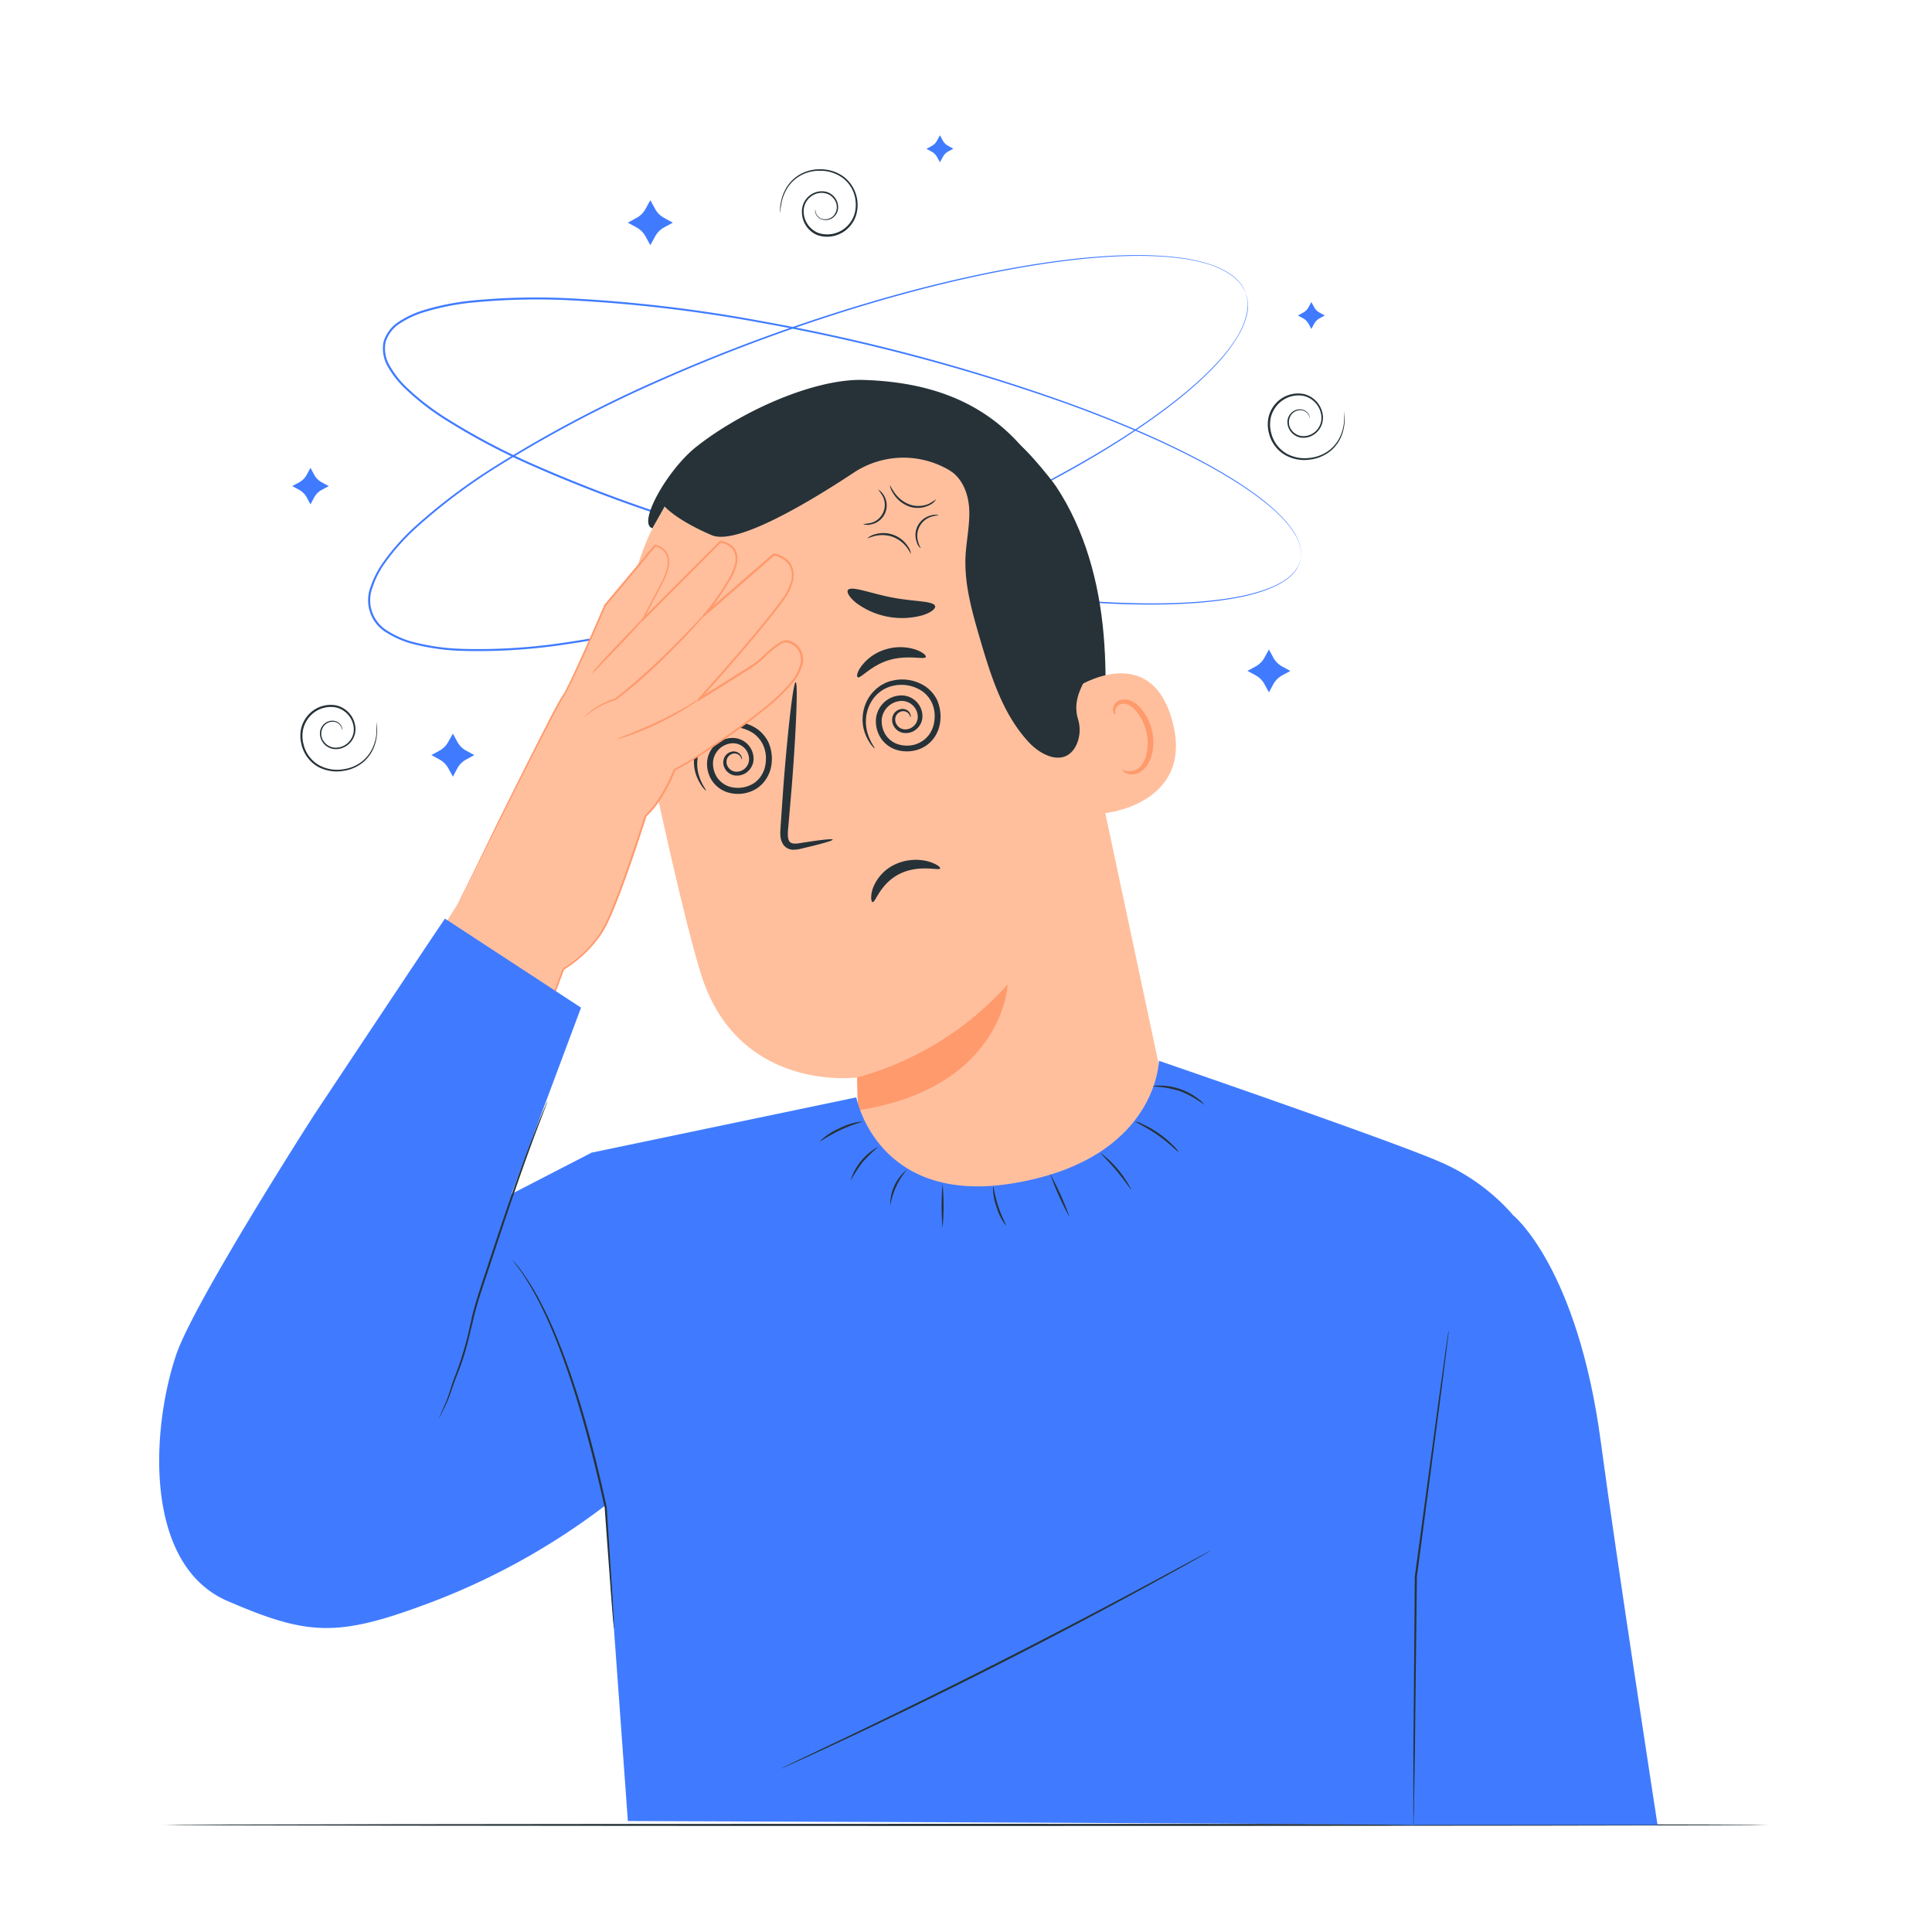 <svg xmlns="http://www.w3.org/2000/svg" viewBox="0 0 500 500"><g id="freepik--Table--inject-909"><path d="M457.52,472.3c0,.14-92.92.26-207.51.26s-207.53-.12-207.53-.26S135.38,472,250,472,457.52,472.15,457.52,472.3Z" style="fill:#263238"></path></g><g id="freepik--Character--inject-909"><path d="M336.59,145a11.59,11.59,0,0,0,.15-1.33,8.73,8.73,0,0,0-.8-3.8c-1.34-3.2-4.84-7.09-10.08-11-10.49-7.91-27.7-16.36-49.75-24.35a499.23,499.23,0,0,0-79.6-21.06,376.89,376.89,0,0,0-48.3-5.71,171.48,171.48,0,0,0-25.69.53,64.39,64.39,0,0,0-12.85,2.54,24.1,24.1,0,0,0-6,2.78,8.82,8.82,0,0,0-3.89,5,8.8,8.8,0,0,0,1.2,6.24,24,24,0,0,0,4,5.15,64.69,64.69,0,0,0,10.32,8.08,172.56,172.56,0,0,0,22.7,12.05,377.47,377.47,0,0,0,45.7,16.67,498.61,498.61,0,0,0,80.56,17.08c23.28,2.81,42.45,3,55.38.69,6.44-1.14,11.32-3,14-5.29a8.84,8.84,0,0,0,2.43-3,11.37,11.37,0,0,0,.46-1.25s0,.11-.08.33a5.63,5.63,0,0,1-.34.94,8.43,8.43,0,0,1-2.4,3.09c-2.64,2.3-7.54,4.24-14,5.41-13,2.39-32.16,2.24-55.46-.52a495.5,495.5,0,0,1-80.66-17,374.55,374.55,0,0,1-45.77-16.67,173.08,173.08,0,0,1-22.77-12.08,64.81,64.81,0,0,1-10.41-8.14,24.46,24.46,0,0,1-4.14-5.27,9.34,9.34,0,0,1-1.25-6.62,9.37,9.37,0,0,1,4.11-5.32,24.57,24.57,0,0,1,6.08-2.84,64.43,64.43,0,0,1,12.95-2.57,172.64,172.64,0,0,1,25.77-.52A377.29,377.29,0,0,1,196.59,83a495.36,495.36,0,0,1,79.65,21.19c22.05,8,39.25,16.55,49.75,24.52,5.23,4,8.73,7.9,10,11.14a8.62,8.62,0,0,1,.76,3.84,5.76,5.76,0,0,1-.12,1C336.62,144.88,336.59,145,336.59,145Z" style="fill:#407BFF"></path><path d="M322.39,75.82s-.21-.4-.6-1.2a10.74,10.74,0,0,0-.93-1.35,5.2,5.2,0,0,0-.73-.77,10.34,10.34,0,0,0-.89-.83,20,20,0,0,0-5.63-3,40.78,40.78,0,0,0-8.5-1.86c-13.07-1.65-32.26.17-55.18,5.3-11.47,2.57-23.91,6-37,10.31s-27,9.51-41.2,15.79a329.25,329.25,0,0,0-43.13,22.67A148.76,148.76,0,0,0,108,136.37a56.48,56.48,0,0,0-8.7,9.81,23.23,23.23,0,0,0-2.9,5.89,9.24,9.24,0,0,0,4.13,11.33,23.54,23.54,0,0,0,6,2.64,57.3,57.3,0,0,0,13,1.88,148.81,148.81,0,0,0,25.7-1.49,327.31,327.31,0,0,0,47.58-10.51c14.92-4.38,28.85-9.34,41.67-14.52s24.53-10.59,34.95-16c20.82-10.88,36.65-21.87,45.57-31.56a41.12,41.12,0,0,0,5.3-6.91A19.83,19.83,0,0,0,322.66,81a11.22,11.22,0,0,0,.15-1.2,4.85,4.85,0,0,0,.05-1.06,9.75,9.75,0,0,0-.15-1.63c-.22-.86-.32-1.31-.32-1.31s.14.44.37,1.29a8.72,8.72,0,0,1,.18,1.65,4.27,4.27,0,0,1,0,1.06,9.13,9.13,0,0,1-.14,1.22A19.62,19.62,0,0,1,320.4,87a40.68,40.68,0,0,1-5.28,7c-8.9,9.76-24.73,20.81-45.55,31.74-10.42,5.46-22.12,10.91-35,16.1S207.85,152,192.92,156.38a328,328,0,0,1-47.65,10.56,149.73,149.73,0,0,1-25.79,1.5,58,58,0,0,1-13.1-1.9,24.82,24.82,0,0,1-6.16-2.7,9.76,9.76,0,0,1-4.34-11.92,24.32,24.32,0,0,1,3-6,57.3,57.3,0,0,1,8.79-9.9,149.43,149.43,0,0,1,20.66-15.49A328.38,328.38,0,0,1,171.5,97.82c14.24-6.27,28.1-11.46,41.26-15.76s25.6-7.71,37.09-10.26c23-5.09,42.18-6.86,55.28-5.14a40.25,40.25,0,0,1,8.53,1.92,19.7,19.7,0,0,1,5.65,3c.34.27.61.58.89.84a5.73,5.73,0,0,1,.72.79,9.65,9.65,0,0,1,.92,1.38C322.21,75.4,322.39,75.82,322.39,75.82Z" style="fill:#407BFF"></path><path d="M339,108.38s0-.27-.22-.74a2.52,2.52,0,0,0-1.58-1.4,2.92,2.92,0,0,0-3,1.07,3.37,3.37,0,0,0,.18,4.16,3.89,3.89,0,0,0,2.18,1.33,4.39,4.39,0,0,0,2.76-.39,4.76,4.76,0,0,0,2.58-5.21,6,6,0,0,0-4.54-4.75,7.29,7.29,0,0,0-6.78,2.36,7.55,7.55,0,0,0-1.72,3.36,8.46,8.46,0,0,0,.08,3.68,8.55,8.55,0,0,0,4,5.53,9.78,9.78,0,0,0,6.19,1.1,10,10,0,0,0,5.1-2.13,9.55,9.55,0,0,0,2.73-3.69,11.22,11.22,0,0,0,.86-3.4c.17-1.93,0-3,0-3a12,12,0,0,1-.63,6.52,9.71,9.71,0,0,1-2.77,3.86,10.32,10.32,0,0,1-5.27,2.28,10.12,10.12,0,0,1-6.49-1.12,8.94,8.94,0,0,1-4.29-5.82,8.73,8.73,0,0,1-.09-3.91,8,8,0,0,1,1.83-3.6,7.77,7.77,0,0,1,7.28-2.5,6.44,6.44,0,0,1,4.9,5.15,5.23,5.23,0,0,1-2.86,5.69,4.8,4.8,0,0,1-3,.4,4.21,4.21,0,0,1-2.38-1.51,4.11,4.11,0,0,1-.87-2.41,3.22,3.22,0,0,1,.75-2.15,3.12,3.12,0,0,1,3.32-1.08,2.57,2.57,0,0,1,1.62,1.55A1.94,1.94,0,0,1,339,108.38Z" style="fill:#263238"></path><path d="M211,54.19a6.67,6.67,0,0,0,.12.77,2.52,2.52,0,0,0,1.38,1.6,3,3,0,0,0,3.15-.66,3.36,3.36,0,0,0,.37-4.14,3.73,3.73,0,0,0-2-1.62,4.34,4.34,0,0,0-2.78,0A4.76,4.76,0,0,0,208,55a6,6,0,0,0,3.86,5.31,7.29,7.29,0,0,0,7-1.43,7.56,7.56,0,0,0,2.15-3.1,8.31,8.31,0,0,0,.42-3.66,8.48,8.48,0,0,0-3.26-6,9.67,9.67,0,0,0-6-1.92,9.8,9.8,0,0,0-5.33,1.43,9.52,9.52,0,0,0-3.21,3.28,11.37,11.37,0,0,0-1.3,3.26,29.6,29.6,0,0,0-.44,3,10.51,10.51,0,0,1,.24-3,11,11,0,0,1,1.25-3.35,9.73,9.73,0,0,1,3.26-3.45,10.25,10.25,0,0,1,5.53-1.56,10.13,10.13,0,0,1,6.28,2,9.25,9.25,0,0,1,3,10.23,8.1,8.1,0,0,1-2.3,3.32,7.77,7.77,0,0,1-7.54,1.51A6.43,6.43,0,0,1,207.54,55a5.21,5.21,0,0,1,3.6-5.25,4.82,4.82,0,0,1,3.05,0,4.22,4.22,0,0,1,2.16,1.81,4,4,0,0,1,.53,2.5,3.23,3.23,0,0,1-1,2,3.15,3.15,0,0,1-3.44.63A2.55,2.55,0,0,1,211,55,1.84,1.84,0,0,1,211,54.19Z" style="fill:#263238"></path><path d="M80.35,121.07l1,1.86a4.76,4.76,0,0,0,1.88,1.87l1.85,1-1.85,1a4.76,4.76,0,0,0-1.88,1.87l-1,1.86-1-1.86a4.76,4.76,0,0,0-1.88-1.87l-1.85-1,1.85-1a4.76,4.76,0,0,0,1.88-1.87Z" style="fill:#407BFF"></path><path d="M328.4,168.09l1.18,2.17a5.62,5.62,0,0,0,2.19,2.19l2.17,1.19-2.17,1.18a5.62,5.62,0,0,0-2.19,2.19l-1.18,2.17L327.21,177a5.62,5.62,0,0,0-2.19-2.19l-2.17-1.18,2.17-1.19a5.62,5.62,0,0,0,2.19-2.19Z" style="fill:#407BFF"></path><path d="M117.21,189.87l1.18,2.16a5.58,5.58,0,0,0,2.19,2.2l2.17,1.18-2.17,1.19a5.62,5.62,0,0,0-2.19,2.19L117.21,201,116,198.79a5.62,5.62,0,0,0-2.19-2.19l-2.17-1.19,2.17-1.18A5.58,5.58,0,0,0,116,192Z" style="fill:#407BFF"></path><path d="M339.38,78.17l.74,1.36a3.43,3.43,0,0,0,1.38,1.37l1.36.75-1.36.74a3.52,3.52,0,0,0-1.38,1.38l-.74,1.36-.74-1.36a3.52,3.52,0,0,0-1.38-1.38l-1.36-.74,1.36-.75a3.43,3.43,0,0,0,1.38-1.37Z" style="fill:#407BFF"></path><path d="M243.25,35l.74,1.36a3.41,3.41,0,0,0,1.37,1.37l1.36.75-1.36.74A3.5,3.5,0,0,0,244,40.63L243.25,42l-.75-1.36a3.43,3.43,0,0,0-1.37-1.38l-1.36-.74,1.36-.75a3.35,3.35,0,0,0,1.37-1.37Z" style="fill:#407BFF"></path><path d="M168.31,51.8l1.24,2.28a5.78,5.78,0,0,0,2.3,2.3l2.28,1.25-2.28,1.24a5.81,5.81,0,0,0-2.3,2.31l-1.24,2.27-1.25-2.27a5.81,5.81,0,0,0-2.3-2.31l-2.28-1.24,2.28-1.25a5.78,5.78,0,0,0,2.3-2.3Z" style="fill:#407BFF"></path><path d="M88.59,189a7.64,7.64,0,0,0-.23-.74,2.49,2.49,0,0,0-1.58-1.4,2.92,2.92,0,0,0-3,1.07,3.37,3.37,0,0,0,.18,4.16,3.84,3.84,0,0,0,2.18,1.34,4.41,4.41,0,0,0,2.76-.4,4.75,4.75,0,0,0,2.57-5.21,6,6,0,0,0-4.54-4.74,7.28,7.28,0,0,0-6.77,2.35,7.65,7.65,0,0,0-1.72,3.36,8.35,8.35,0,0,0,.08,3.69,8.48,8.48,0,0,0,4,5.52,9.66,9.66,0,0,0,6.19,1.1,10,10,0,0,0,5.1-2.13,9.52,9.52,0,0,0,2.73-3.68,11,11,0,0,0,.86-3.4,27.71,27.71,0,0,0,0-3,10.62,10.62,0,0,1,.16,3,10.84,10.84,0,0,1-.79,3.5,9.66,9.66,0,0,1-2.76,3.85,10.31,10.31,0,0,1-5.28,2.28,10.2,10.2,0,0,1-6.49-1.11A9,9,0,0,1,78,192.56a8.88,8.88,0,0,1-.09-3.91,8.11,8.11,0,0,1,1.84-3.59A7.76,7.76,0,0,1,87,182.55a6.43,6.43,0,0,1,4.9,5.15,5.2,5.2,0,0,1-2.86,5.69,4.79,4.79,0,0,1-3,.4,4.2,4.2,0,0,1-2.38-1.5,4.08,4.08,0,0,1-.86-2.41,3.29,3.29,0,0,1,.74-2.16,3.14,3.14,0,0,1,3.32-1.08,2.55,2.55,0,0,1,1.62,1.55A1.87,1.87,0,0,1,88.59,189Z" style="fill:#263238"></path><path d="M284.61,204.78c1.13-13.5,2.18-27.1,1-40.6s-4.81-27-12.31-38.31c-1.14-1.71-10-12.9-12-12.23-1.39.47,5,11.35,4.6,12.75-4.1,13.41-2.63,28,1.66,41.37s10,24.91,17.06,37" style="fill:#263238"></path><path d="M209.26,104.54l-3,.88a60.78,60.78,0,0,0-42.48,70.64c6,28.86,12.93,60.66,17.54,75.73,9.54,31.2,40.5,27.06,40.5,27.06s.35,11.63.35,11.63l29.53,33.46,51-35.29L274.07,154.13C267.37,120.8,242.39,96.92,209.26,104.54Z" style="fill:#ffbf9d"></path><path d="M221.8,278.85a80.67,80.67,0,0,0,39-24.11s-1.07,26.78-38.76,32.61Z" style="fill:#ff9a6c"></path><path d="M174.46,187.94c.72.42,3.38-3.08,8.2-4.47s9,0,9.39-.76c.18-.34-.69-1.22-2.56-1.89a12.7,12.7,0,0,0-7.73-.12,12.36,12.36,0,0,0-6.31,4.29C174.3,186.56,174.11,187.76,174.46,187.94Z" style="fill:#263238"></path><path d="M222,175.27c.73.42,3.39-3.08,8.2-4.47s9,0,9.39-.76c.18-.34-.68-1.23-2.55-1.9a12.79,12.79,0,0,0-7.73-.11,12.23,12.23,0,0,0-6.32,4.29C221.8,173.88,221.61,175.09,222,175.27Z" style="fill:#263238"></path><path d="M215.5,217.29c-.06-.28-3.2.07-8.23.87-1.26.23-2.5.33-3-.45s-.42-2.28-.24-3.88q.42-5,.89-10.42c1.16-14.8,1.61-26.82,1-26.86s-2,11.92-3.16,26.72c-.26,3.64-.5,7.11-.73,10.43-.06,1.53-.4,3.35.77,5a3.18,3.18,0,0,0,2.54,1.21,8.82,8.82,0,0,0,2.18-.32C212.53,218.43,215.56,217.56,215.5,217.29Z" style="fill:#263238"></path><path d="M242,156.86c-.39-1.4-5.43-1.11-11.24-2.25s-10.45-3.07-11.31-1.91c-.39.56.34,1.89,2.16,3.35a19.9,19.9,0,0,0,17.18,3.17C241,158.51,242.17,157.52,242,156.86Z" style="fill:#263238"></path><path d="M170.1,173.86c1.31.82,4.93-1.41,9.65-2.77s8.94-1.68,9.54-3.08c.25-.67-.68-1.59-2.72-2.15a15.71,15.71,0,0,0-8.36.38,15.48,15.48,0,0,0-7.1,4.33C169.75,172.16,169.51,173.44,170.1,173.86Z" style="fill:#263238"></path><path d="M278.29,178.06c.47-.38,19.66-12.65,25.23,9s-19.15,24-19.34,23.39S278.29,178.06,278.29,178.06Z" style="fill:#ffbf9d"></path><path d="M290.55,199.26c.07-.09.44.17,1.15.3a3.93,3.93,0,0,0,2.83-.67c2.07-1.43,3.05-5.55,2.15-9.47a12.73,12.73,0,0,0-2.44-5.11c-1.07-1.41-2.38-2.26-3.58-2.16a2,2,0,0,0-2,1.6c-.14.68.11,1.08,0,1.14s-.56-.24-.62-1.18a2.49,2.49,0,0,1,.5-1.57,3,3,0,0,1,1.94-1.09c1.7-.31,3.6.83,4.8,2.34a13.22,13.22,0,0,1,2.86,5.68c1,4.39-.19,9-3.08,10.75a4.17,4.17,0,0,1-3.59.32C290.72,199.78,290.48,199.32,290.55,199.26Z" style="fill:#ff9a6c"></path><path d="M168.85,136.7c-4-1.06,3.71-15,11.35-21.07,11.55-9.14,30.52-17.72,43.37-17.3,15.47.5,29.26,4.71,39.79,16.06s17.06,26,20.37,41.11c1,4.61,1.72,9.5.23,14-1.83,5.54-6.88,10-5,16.53a9.34,9.34,0,0,1-.6,7.17c-2.92,5.2-8.75,2.45-12-1-6.87-7.3-9.92-17.29-12.75-26.9-2-6.84-4-13.82-3.75-20.94.16-3.87,1-7.7,1-11.58s-1.2-8-4.22-10.43a13.88,13.88,0,0,0-2.2-1.34,23.28,23.28,0,0,0-23.47,1.3c-11.12,7.35-30.34,19-36.81,16.18-9.31-4-12.14-7.42-12.14-7.42Z" style="fill:#263238"></path><path d="M225.82,233.45c.74.22,1.93-4.76,7-7.29s10.29-.73,10.49-1.41c.14-.3-1-1.25-3.18-1.84a12.77,12.77,0,0,0-8.69.89,11.17,11.17,0,0,0-5.58,6.19C225.21,232,225.47,233.4,225.82,233.45Z" style="fill:#263238"></path><path d="M192,196.56c-.07,0-.08-.35-.44-.84a1.84,1.84,0,0,0-2.23-.55,2.12,2.12,0,0,0-1.18,1.22,2.39,2.39,0,0,0,.2,2,2.62,2.62,0,0,0,1.86,1.3,3.21,3.21,0,0,0,2.47-.72,3.28,3.28,0,0,0,1.18-2.55,4.16,4.16,0,0,0-4.33-4.06,5.3,5.3,0,0,0-5,4.83,6.65,6.65,0,0,0,1,3.92,6.1,6.1,0,0,0,3.32,2.49,7.72,7.72,0,0,0,4.39-.05,7.51,7.51,0,0,0,2-.95,7.26,7.26,0,0,0,1.55-1.53,8.12,8.12,0,0,0,1-1.92,9.78,9.78,0,0,0,.41-2.13,8.54,8.54,0,0,0-.67-4.14A7.76,7.76,0,0,0,195,189.8a9.64,9.64,0,0,0-7.27-1.44,8.71,8.71,0,0,0-5.46,3.51,10,10,0,0,0-1.81,5.21,10.31,10.31,0,0,0,.62,4.2,10.17,10.17,0,0,0,.62,1.45,8.41,8.41,0,0,0,.56,1c.33.54.48.85.44.88s-.28-.21-.7-.7a6.45,6.45,0,0,1-.7-1,8.44,8.44,0,0,1-.78-1.45,10.44,10.44,0,0,1-.93-4.46,10.82,10.82,0,0,1,1.77-5.81,10.23,10.23,0,0,1,2.52-2.57,4,4,0,0,1,.81-.52c.28-.15.56-.32.86-.46a10.21,10.21,0,0,1,1.92-.6,10.9,10.9,0,0,1,8.36,1.53,9.23,9.23,0,0,1,3.08,3.62,10.67,10.67,0,0,1,.36,7.38A9.57,9.57,0,0,1,198,202a8.83,8.83,0,0,1-1.91,1.9,9.05,9.05,0,0,1-2.45,1.17,9.2,9.2,0,0,1-5.3,0,7.6,7.6,0,0,1-4.15-3.15,8,8,0,0,1-1.18-4.88,6.68,6.68,0,0,1,6.43-6.06,5.43,5.43,0,0,1,5.59,5.44,4.42,4.42,0,0,1-1.7,3.4,4.2,4.2,0,0,1-3.34.84,3.54,3.54,0,0,1-2.45-1.88,3.14,3.14,0,0,1-.12-2.67,2.75,2.75,0,0,1,1.66-1.5,2.37,2.37,0,0,1,1.77.07,2.09,2.09,0,0,1,.94.89C192.14,196.19,192,196.57,192,196.56Z" style="fill:#263238"></path><path d="M235.66,185.61c-.07,0-.09-.35-.44-.84a1.83,1.83,0,0,0-2.23-.55,2.12,2.12,0,0,0-1.18,1.22,2.35,2.35,0,0,0,.2,2,2.62,2.62,0,0,0,1.86,1.3,3.18,3.18,0,0,0,2.47-.73,3.24,3.24,0,0,0,1.18-2.54,4.16,4.16,0,0,0-4.33-4.06,5.28,5.28,0,0,0-5,4.83,6.65,6.65,0,0,0,1,3.92,6.1,6.1,0,0,0,3.32,2.49,7.72,7.72,0,0,0,4.39,0,7.51,7.51,0,0,0,2-1,7.26,7.26,0,0,0,1.55-1.53,7.8,7.8,0,0,0,1-1.93,8.55,8.55,0,0,0,.41-2.12,8.43,8.43,0,0,0-.66-4.14,7.76,7.76,0,0,0-2.55-3.06,9.64,9.64,0,0,0-7.27-1.44,8.71,8.71,0,0,0-5.46,3.51,10,10,0,0,0-1.81,5.21,10.31,10.31,0,0,0,.62,4.2,10.69,10.69,0,0,0,.62,1.45,7.53,7.53,0,0,0,.56,1c.33.55.48.86.44.89s-.28-.21-.7-.71a5.32,5.32,0,0,1-.7-1,8.19,8.19,0,0,1-.78-1.46,10.21,10.21,0,0,1-.93-4.45,10.74,10.74,0,0,1,1.77-5.81,10.23,10.23,0,0,1,2.52-2.57,4,4,0,0,1,.81-.52c.28-.15.56-.32.86-.46a10.21,10.21,0,0,1,1.92-.6,10.9,10.9,0,0,1,8.36,1.53,9.16,9.16,0,0,1,3.08,3.62,10.64,10.64,0,0,1,.36,7.37A9.45,9.45,0,0,1,241.7,191a8.56,8.56,0,0,1-1.91,1.89,8.79,8.79,0,0,1-2.45,1.18,9.28,9.28,0,0,1-5.3,0,7.6,7.6,0,0,1-4.15-3.15,8.08,8.08,0,0,1-1.19-4.88,6.77,6.77,0,0,1,2.17-4.33,6.65,6.65,0,0,1,4.27-1.73,5.42,5.42,0,0,1,5.59,5.44,4.42,4.42,0,0,1-1.7,3.4,4.2,4.2,0,0,1-3.34.84,3.54,3.54,0,0,1-2.45-1.88,3.14,3.14,0,0,1-.12-2.67,2.77,2.77,0,0,1,1.66-1.51,2.41,2.41,0,0,1,1.77.08,2.13,2.13,0,0,1,.94.88C235.8,185.23,235.69,185.62,235.66,185.61Z" style="fill:#263238"></path><path d="M223.35,135.61a16.9,16.9,0,0,0,1.89-.24,4.84,4.84,0,0,0,3.12-7.1,12.61,12.61,0,0,0-1.11-1.55s.76.3,1.43,1.37a5,5,0,0,1-3.36,7.64A3,3,0,0,1,223.35,135.61Z" style="fill:#263238"></path><path d="M242.27,129.19a3.71,3.71,0,0,1-1.66,1.5,6.79,6.79,0,0,1-5.35.38,8.11,8.11,0,0,1-4.13-3.44,5,5,0,0,1-.84-2.07c.09,0,.38.77,1.15,1.86a8.41,8.41,0,0,0,4,3.16,6.92,6.92,0,0,0,5-.22A15.1,15.1,0,0,0,242.27,129.19Z" style="fill:#263238"></path><path d="M235.75,143.32c-.08,0-.35-.69-1.08-1.66a8.1,8.1,0,0,0-3.7-2.74,8.2,8.2,0,0,0-4.61-.2c-1.17.29-1.83.69-1.88.61a4.08,4.08,0,0,1,1.78-1,7.58,7.58,0,0,1,8.71,3.08A3.93,3.93,0,0,1,235.75,143.32Z" style="fill:#263238"></path><path d="M238.27,141.88a2.85,2.85,0,0,1-1-1.53,5.24,5.24,0,0,1,3.82-7,3,3,0,0,1,1.83,0c0,.09-.7,0-1.74.33a5.2,5.2,0,0,0-3.56,6.56C237.9,141.28,238.34,141.82,238.27,141.88Z" style="fill:#263238"></path><path d="M118.5,233.84s25.4-51.5,27.14-53.57,11-23.61,11-23.61l12.94-15.46s6.07.91,2.21,8.76l-5.49,10.46,20.17-20.24s6,.69,3.65,7c-1.73,4.72-7.89,12-7.89,12l18.1-15.72s7.53,1.17,3.92,9.07c-2.35,5.13-23.45,28.45-23.45,28.45s10.53-6.5,13.85-8.66,6.76-6.85,9.22-6.41,6.74,4.25.34,11.51-24.38,18.83-27,20.26l-2.62,1.44s-3.12,8.07-7.51,12c0,0-7.22,22.88-10.86,29.18a31.33,31.33,0,0,1-10.45,10.48l-11.11,30L102.92,258.9Z" style="fill:#ffbf9d"></path><path d="M118.5,233.84s-.33.57-1,1.67l-3,4.86L103,259l0-.16,31.76,21.86-.27.09c3.32-9,7.06-19.14,11.08-30a.16.16,0,0,1,.08-.1h0a32.13,32.13,0,0,0,8-7,24.41,24.41,0,0,0,3-4.64c.82-1.69,1.57-3.44,2.27-5.23,2.83-7.17,5.37-14.79,7.9-22.67a.26.26,0,0,1,.07-.11,24,24,0,0,0,4.22-5.38,47.93,47.93,0,0,0,3.22-6.5.22.22,0,0,1,.11-.12c1.33-.75,2.69-1.44,4-2.25s2.6-1.65,3.9-2.5q3.9-2.57,7.77-5.34c2.58-1.85,5.15-3.77,7.66-5.81a47.52,47.52,0,0,0,7-6.73,12,12,0,0,0,2.28-4.25,4.69,4.69,0,0,0-.89-4.46,4.63,4.63,0,0,0-2-1.3,2.63,2.63,0,0,0-2.21.36,25.56,25.56,0,0,0-3.88,3.16,24.58,24.58,0,0,1-4,3.18l-4.36,2.73-8.8,5.5a.26.26,0,0,1-.33-.39l4.87-5.46c4.66-5.29,9.25-10.57,13.57-16,1.07-1.34,2.12-2.7,3.13-4.08a15.33,15.33,0,0,0,2.41-4.41,5.67,5.67,0,0,0-.3-4.71,6.09,6.09,0,0,0-4-2.48l.21-.06-18.11,15.71a.25.25,0,0,1-.35-.35,64.78,64.78,0,0,0,6.87-9.82,13.84,13.84,0,0,0,1.14-2.67,5.94,5.94,0,0,0,.28-2.79,3.6,3.6,0,0,0-1.36-2.31,5.57,5.57,0,0,0-2.53-1.06l.2-.07-20.18,20.23a.22.22,0,0,1-.32,0,.21.21,0,0,1,0-.26q2.74-5.22,5.36-10.2a16.55,16.55,0,0,0,1-2.56,12,12,0,0,0,.3-1.32,6.57,6.57,0,0,0,0-1.33,3.65,3.65,0,0,0-1-2.31,4.35,4.35,0,0,0-2.23-1.19l.19-.07-12.95,15.45,0,0c-2.63,6.08-5.18,11.86-7.72,17.28-.64,1.35-1.27,2.68-1.94,4-.33.65-.67,1.28-1,1.9a18.82,18.82,0,0,0-1.12,1.8c-1.37,2.46-2.61,4.89-3.83,7.23-4.83,9.39-8.9,17.54-12.24,24.2l-7.69,15.36-2,4c-.45.9-.7,1.35-.7,1.35s.21-.47.65-1.38l2-4L128.7,213c3.31-6.68,7.36-14.84,12.16-24.24,1.21-2.35,2.44-4.78,3.81-7.25.33-.61.76-1.27,1.13-1.82s.71-1.24,1-1.88c.66-1.29,1.29-2.62,1.93-4,2.52-5.42,5.06-11.2,7.68-17.29l0,0,12.92-15.48h0a.2.2,0,0,1,.19-.07,4.82,4.82,0,0,1,2.48,1.3,4.12,4.12,0,0,1,1.16,2.58,6.84,6.84,0,0,1,0,1.43,12.55,12.55,0,0,1-.31,1.38,16.73,16.73,0,0,1-1.06,2.64q-2.62,5-5.36,10.21l-.36-.27L186.28,140h0a.25.25,0,0,1,.2-.06,6,6,0,0,1,2.77,1.16,4.1,4.1,0,0,1,1.55,2.6,6.43,6.43,0,0,1-.3,3,14.07,14.07,0,0,1-1.18,2.76,64.12,64.12,0,0,1-6.92,9.91L182,159l18.1-15.72h0a.25.25,0,0,1,.2-.06,7.83,7.83,0,0,1,2.44.92,5.26,5.26,0,0,1,1.92,1.8,6.15,6.15,0,0,1,.35,5.13A12.39,12.39,0,0,1,204,153.5c-.44.76-.94,1.46-1.43,2.17-1,1.39-2.07,2.76-3.15,4.11-4.33,5.39-8.92,10.67-13.58,16L181,181.21l-.33-.4,8.8-5.5c2.89-1.88,5.95-3.43,8.34-5.85a25.53,25.53,0,0,1,4-3.23,4.34,4.34,0,0,1,1.24-.49,2.64,2.64,0,0,1,1.37.09,5.08,5.08,0,0,1,2.19,1.45,5.2,5.2,0,0,1,1,4.93,12.5,12.5,0,0,1-2.38,4.43,47.52,47.52,0,0,1-7.1,6.81c-2.52,2.05-5.1,4-7.68,5.83s-5.19,3.63-7.8,5.34q-2,1.29-3.92,2.5c-1.31.83-2.68,1.52-4,2.26l.11-.12a47.27,47.27,0,0,1-3.26,6.57,24.27,24.27,0,0,1-4.32,5.49l.07-.11c-2.54,7.89-5.09,15.51-7.93,22.69-.71,1.8-1.46,3.56-2.29,5.26a24.23,24.23,0,0,1-3.07,4.72,32.36,32.36,0,0,1-8.13,7.11l.09-.11-11.14,30a.18.18,0,0,1-.23.11l0,0-31.69-22a.13.13,0,0,1,0-.17c5-8,8.93-14.27,11.6-18.52l3-4.83C118.14,234.39,118.5,233.84,118.5,233.84Z" style="fill:#ff9a6c"></path><path d="M185.13,155.93a13.37,13.37,0,0,1-1.11,1.4c-.74.89-1.84,2.15-3.22,3.68-2.76,3.06-6.66,7.22-11.25,11.52a124.61,124.61,0,0,1-10.16,8.63l0,0h0a20.74,20.74,0,0,0-6.14,2.89c-1.35.93-2,1.57-2.06,1.53s.14-.19.45-.5a16.8,16.8,0,0,1,1.47-1.23,19.69,19.69,0,0,1,6.17-3.1l-.07,0c2.92-2.28,6.42-5.27,10.05-8.68,4.58-4.29,8.52-8.4,11.34-11.39l3.34-3.56A10.24,10.24,0,0,1,185.13,155.93Z" style="fill:#ff9a6c"></path><path d="M167.27,159.2a16,16,0,0,1-1.9,2.39c-1.23,1.42-3,3.35-5,5.43l-5.11,5.28a19.61,19.61,0,0,1-2.19,2.13,16.22,16.22,0,0,1,1.92-2.38c1.24-1.41,3-3.32,5-5.39l5.08-5.32A19.31,19.31,0,0,1,167.27,159.2Z" style="fill:#ff9a6c"></path><path d="M159.54,191.3a90,90,0,0,0,21.72-10.56" style="fill:#ffbf9d"></path><path d="M181.26,180.74a3.63,3.63,0,0,1-.74.6c-.5.37-1.23.87-2.16,1.46a74.59,74.59,0,0,1-7.49,4.18A76.33,76.33,0,0,1,163,190.3c-1,.36-1.88.63-2.47.79a3,3,0,0,1-.94.21,34.1,34.1,0,0,1,3.29-1.35c2-.81,4.81-2,7.81-3.43s5.64-2.93,7.53-4A28.35,28.35,0,0,1,181.26,180.74Z" style="fill:#ff9a6c"></path><path d="M115.16,237.74c-1.11,1.48-34,51-34,51s-31.08,48.41-35.61,62c-6.63,19.88-8.11,54.36,13.33,63.6s28.83,9.54,54.71-.44a179.09,179.09,0,0,0,44.74-25.58l-5.08-90.09L132.37,309l18-48.22Z" style="fill:#407BFF"></path><path d="M391.56,314.46s16.71,13.37,22.76,58.92c3.82,28.75,14.65,98.91,14.65,98.91H365.78s-12.66-90.24-11.36-91.6S391.56,314.46,391.56,314.46Z" style="fill:#407BFF"></path><path d="M153.24,298.28,221.61,284s5.33,28.32,41.09,22.15c36.78-6.34,37.23-31.62,37.23-31.62s61.35,21.06,73.23,26.37a53,53,0,0,1,18.4,13.54s-21.8,84.59-22.48,85.65-1.35,72.62-3.05,72.27-203.54-1.08-203.54-1.08l-6.14-84.77-21-72.85Z" style="fill:#407BFF"></path><path d="M141.69,285.05a5,5,0,0,1-.28.83l-.91,2.36c-.78,2.06-1.93,5-3.27,8.71-2.71,7.36-6.2,17.63-9.94,29-1.85,5.71-3.83,11.06-4.94,16.13-.61,2.52-1.16,4.92-1.79,7.15a58.5,58.5,0,0,1-2.08,6.1c-.72,1.82-1.31,3.49-1.81,5a33.52,33.52,0,0,1-1.53,3.71c-.47,1-.86,1.75-1.13,2.26a5.6,5.6,0,0,1-.43.77,4.64,4.64,0,0,1,.34-.81c.25-.57.6-1.34,1-2.31a34,34,0,0,0,1.43-3.71c.47-1.49,1-3.18,1.75-5A89,89,0,0,0,121.88,342c1.09-5.09,3.07-10.48,4.91-16.17,3.75-11.38,7.29-21.64,10.09-29,1.39-3.68,2.59-6.62,3.43-8.65l1-2.33A4.84,4.84,0,0,1,141.69,285.05Z" style="fill:#263238"></path><path d="M158.88,421.38a2.77,2.77,0,0,1-.08-.59c0-.42-.09-1-.16-1.71-.12-1.53-.29-3.71-.51-6.43-.4-5.55-1-13.34-1.63-22.46v0c-1.26-5.67-2.72-11.88-4.46-18.34-3.56-13.38-7.77-25.23-11.78-33.36a74,74,0,0,0-5.34-9.3c-.73-1-1.36-1.79-1.75-2.34l-.44-.61c-.1-.14-.15-.21-.14-.22l.18.19.49.58c.41.52,1.07,1.26,1.82,2.29a66.59,66.59,0,0,1,5.51,9.25c4.11,8.12,8.39,20,12,33.39,1.74,6.46,3.2,12.69,4.43,18.37v0h0c.59,9.14,1.09,16.93,1.45,22.48.15,2.73.28,4.9.37,6.44,0,.72.06,1.29.08,1.72A4.38,4.38,0,0,1,158.88,421.38Z" style="fill:#263238"></path><path d="M365.78,472.29a1.39,1.39,0,0,1,0-.33c0-.24,0-.56,0-1,0-.88,0-2.13,0-3.72,0-3.27,0-7.94,0-13.69.1-11.6.23-27.57.37-45.22v0h0l0-.28c2.37-17.56,4.52-33.46,6.08-45,.8-5.73,1.45-10.38,1.9-13.63.23-1.58.41-2.82.54-3.7.07-.4.12-.72.16-1a1.12,1.12,0,0,1,.07-.33,1.63,1.63,0,0,1,0,.33c0,.25-.06.57-.1,1-.11.88-.26,2.13-.45,3.72-.41,3.25-1,7.91-1.74,13.65l-5.92,45,0,.28v0c-.2,17.66-.39,33.62-.52,45.22-.1,5.76-.17,10.43-.22,13.69,0,1.59-.07,2.84-.09,3.72,0,.41,0,.73,0,1A1.39,1.39,0,0,1,365.78,472.29Z" style="fill:#263238"></path><path d="M220.11,305.58a14.82,14.82,0,0,1,7.28-8.84,45.13,45.13,0,0,0-4.13,4A44.12,44.12,0,0,0,220.11,305.58Z" style="fill:#263238"></path><path d="M230.41,312.08a11.41,11.41,0,0,1,4.36-9.4,18.88,18.88,0,0,0-4.36,9.4Z" style="fill:#263238"></path><path d="M243.94,317.79a62.83,62.83,0,0,1,0-11.42,62.83,62.83,0,0,1,0,11.42Z" style="fill:#263238"></path><path d="M260.37,317.2a13.69,13.69,0,0,1-2.47-4.86A13.53,13.53,0,0,1,257,307c.16,0,.43,2.39,1.36,5.21S260.51,317.12,260.37,317.2Z" style="fill:#263238"></path><path d="M276.84,315.08a75.11,75.11,0,0,1-5.11-11.38,76.31,76.31,0,0,1,5.11,11.38Z" style="fill:#263238"></path><path d="M292.87,308c-.13.08-1.64-2.3-3.86-4.94s-4.27-4.57-4.17-4.68a27.59,27.59,0,0,1,8,9.62Z" style="fill:#263238"></path><path d="M305,298.12c-.12.11-2.23-2.16-5.34-4.33s-5.94-3.41-5.88-3.56a6.6,6.6,0,0,1,1.92.69,26.11,26.11,0,0,1,4.26,2.45,26.54,26.54,0,0,1,3.75,3.18A6.62,6.62,0,0,1,305,298.12Z" style="fill:#263238"></path><path d="M311.68,285.94a26.17,26.17,0,0,0-6.29-3.56,27.25,27.25,0,0,0-7.14-1.21,6.48,6.48,0,0,1,2.16-.21,15.89,15.89,0,0,1,5.15.93,16.27,16.27,0,0,1,4.59,2.52A6,6,0,0,1,311.68,285.94Z" style="fill:#263238"></path><path d="M212.16,295.37a16.45,16.45,0,0,1,5.12-3.38,16.66,16.66,0,0,1,5.89-1.76c0,.16-2.63.8-5.67,2.23S212.25,295.5,212.16,295.37Z" style="fill:#263238"></path><path d="M202.11,457.71s.09-.06.28-.16l.84-.42,3.28-1.58,12.07-5.75c10.19-4.88,24.21-11.71,39.58-19.5s29.16-15.07,39.11-20.41l11.78-6.34,3.21-1.71.84-.44.29-.13s-.09.07-.27.18l-.81.48-3.16,1.8c-2.75,1.56-6.75,3.77-11.7,6.48-9.91,5.42-23.68,12.76-39.06,20.56S229,445.34,218.74,450.13c-5.11,2.4-9.26,4.31-12.14,5.61l-3.32,1.48-.87.38A1.61,1.61,0,0,1,202.11,457.71Z" style="fill:#263238"></path></g></svg>
